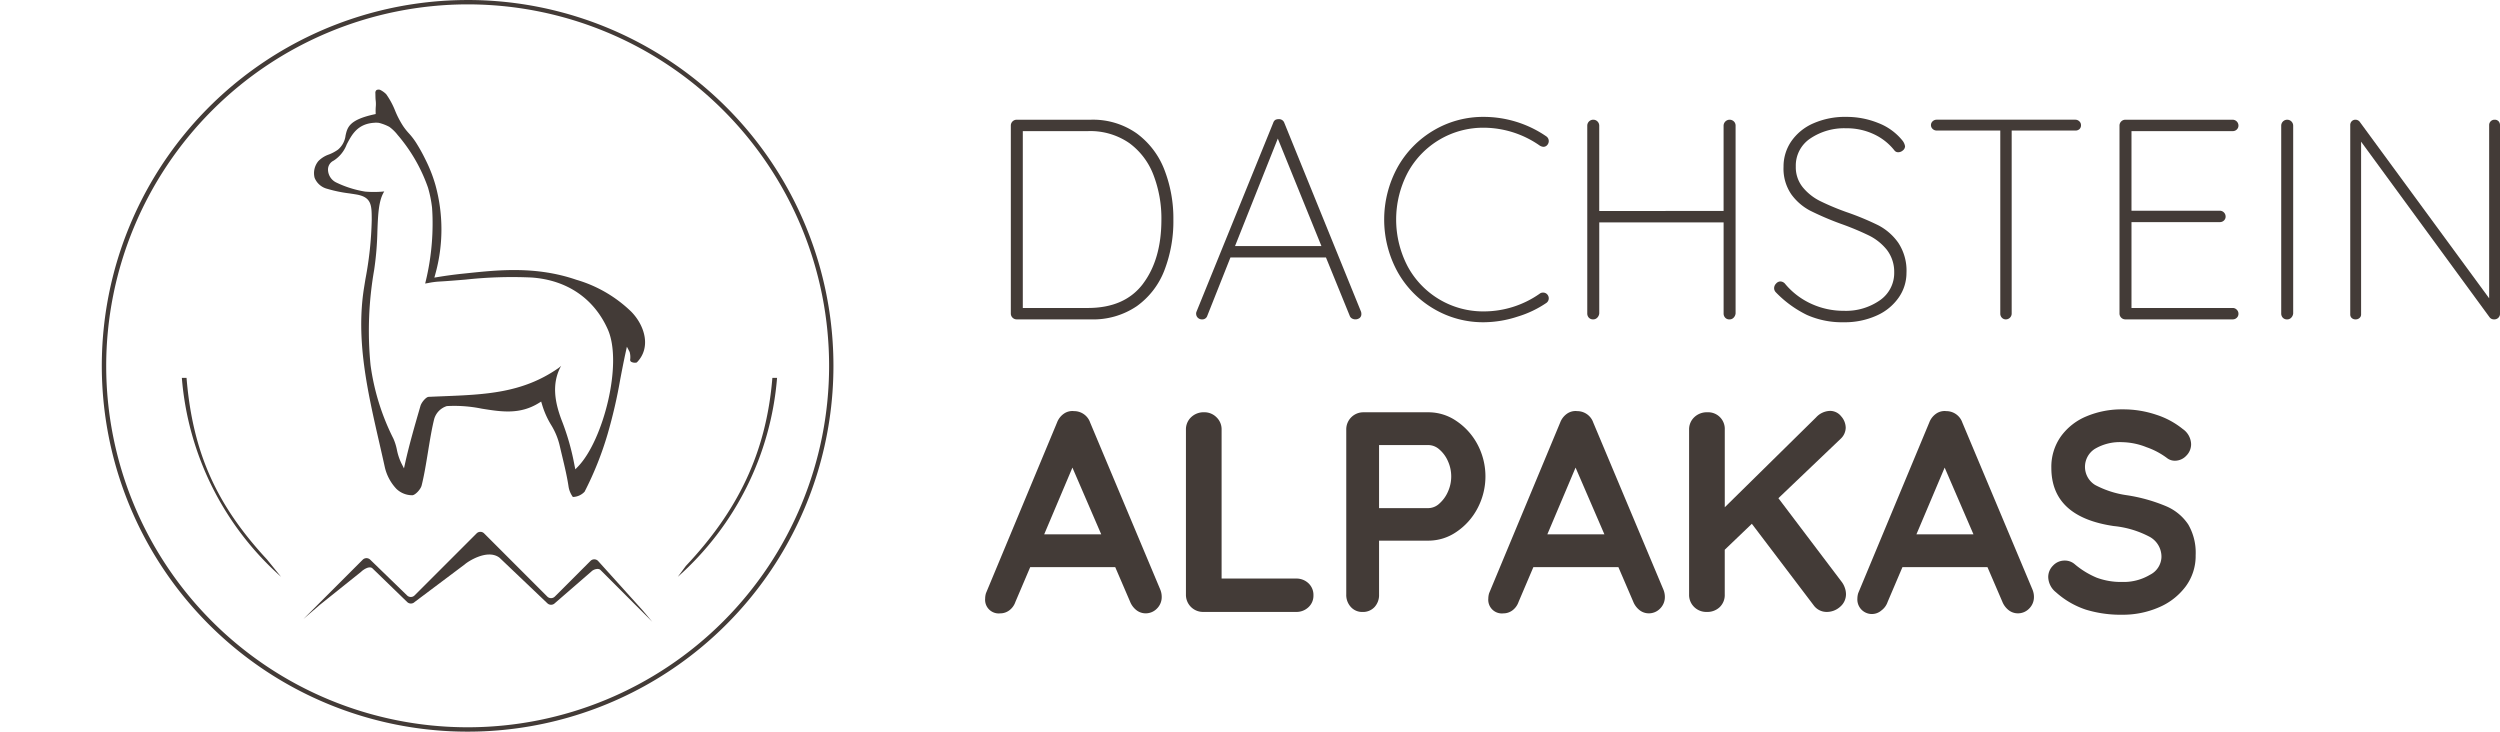 <svg xmlns="http://www.w3.org/2000/svg" width="459.504" height="134.476" viewBox="0 0 459.504 134.476">
  <g id="alpaka-logo-light" transform="translate(-45.147 -325.284)">
    <g id="Gruppe_5" data-name="Gruppe 5" transform="translate(226.22 346.765)">
      <path id="Pfad_30" data-name="Pfad 30" d="M176.8,354.828a14.909,14.909,0,0,1,5.087,6.685,24.671,24.671,0,0,1,1.649,9.148,25.055,25.055,0,0,1-1.649,9.331,14.467,14.467,0,0,1-5.06,6.579,14.237,14.237,0,0,1-8.493,2.438H154.707a1.073,1.073,0,0,1-1.048-1.048v-34.6a1.072,1.072,0,0,1,1.048-1.048h13.631A13.946,13.946,0,0,1,176.8,354.828Zm1.178,27.6q3.357-4.483,3.358-11.77a22.249,22.249,0,0,0-1.444-8.151,12.945,12.945,0,0,0-4.457-5.9,12.6,12.6,0,0,0-7.627-2.2H155.861v32.506h11.953Q174.63,386.914,177.983,382.43Z" transform="translate(-148.941 -351.788)" fill="#433b37"/>
      <path id="Pfad_31" data-name="Pfad 31" d="M198.138,388.075a.9.9,0,0,1-.314.734,1.291,1.291,0,0,1-1.441.077.919.919,0,0,1-.394-.5l-4.4-10.8.051.106H174.074l-4.247,10.7a.95.95,0,0,1-.944.681,1.083,1.083,0,0,1-.758-.261,1.015,1.015,0,0,1-.343-.63.967.967,0,0,1,.053-.524l14.1-34.708a1.006,1.006,0,0,1,.394-.548,1.235,1.235,0,0,1,.6-.13,1.018,1.018,0,0,1,1.048.678l14.1,34.708A1.327,1.327,0,0,1,198.138,388.075ZM174.915,375.6H190.8l-8.02-19.763Z" transform="translate(-128.99 -351.849)" fill="#433b37"/>
      <path id="Pfad_32" data-name="Pfad 32" d="M212.334,356.5a1.072,1.072,0,0,1-.21.683.948.948,0,0,1-.787.42,1.612,1.612,0,0,1-.63-.21,18.087,18.087,0,0,0-10.326-3.305,15.783,15.783,0,0,0-13.945,8.206,18.571,18.571,0,0,0,0,17.352,15.77,15.77,0,0,0,13.945,8.206,17.891,17.891,0,0,0,10.275-3.25.972.972,0,0,1,.63-.21,1,1,0,0,1,.838.42,1.044,1.044,0,0,1-.21,1.466,19.2,19.2,0,0,1-5.268,2.518,20.259,20.259,0,0,1-6.265,1.048,17.768,17.768,0,0,1-9.174-2.465,18.081,18.081,0,0,1-6.659-6.787,20.008,20.008,0,0,1,0-19.242,18.1,18.1,0,0,1,6.659-6.789,17.788,17.788,0,0,1,9.174-2.463,20.327,20.327,0,0,1,11.48,3.564A1.053,1.053,0,0,1,212.334,356.5Z" transform="translate(-108.742 -352.095)" fill="#433b37"/>
      <path id="Pfad_33" data-name="Pfad 33" d="M224.492,352.626a1.065,1.065,0,0,1,.314.787v34.5a1.272,1.272,0,0,1-.367.787,1,1,0,0,1-.734.314,1.039,1.039,0,0,1-.811-.314,1.12,1.12,0,0,1-.29-.787V371.185H199.748v16.724a1.285,1.285,0,0,1-.367.787,1.008,1.008,0,0,1-.736.314,1.039,1.039,0,0,1-.811-.314,1.12,1.12,0,0,1-.29-.787v-34.5a1.1,1.1,0,1,1,2.2,0v15.674H222.6V353.413a1.113,1.113,0,0,1,1.888-.787Z" transform="translate(-86.875 -351.788)" fill="#433b37"/>
      <path id="Pfad_34" data-name="Pfad 34" d="M217.8,388.5a20.29,20.29,0,0,1-5.717-4.165,1.08,1.08,0,0,1-.311-.787,1.193,1.193,0,0,1,.365-.814,1.069,1.069,0,0,1,.787-.391,1.193,1.193,0,0,1,.891.471,13.567,13.567,0,0,0,4.85,3.667,14.22,14.22,0,0,0,5.9,1.26,10.9,10.9,0,0,0,6.659-1.941,6.087,6.087,0,0,0,2.619-5.138,6.618,6.618,0,0,0-1.362-4.143,9.765,9.765,0,0,0-3.225-2.593,50.222,50.222,0,0,0-5.215-2.175,53.883,53.883,0,0,1-5.637-2.412,10.052,10.052,0,0,1-3.46-2.989,8.319,8.319,0,0,1-1.441-5.085,8.163,8.163,0,0,1,1.415-4.667,9.53,9.53,0,0,1,4.037-3.3,14.42,14.42,0,0,1,6.082-1.2,15.478,15.478,0,0,1,5.872,1.125,10.606,10.606,0,0,1,4.406,3.172,2.285,2.285,0,0,1,.521,1.1.992.992,0,0,1-.391.758,1.287,1.287,0,0,1-.867.343.843.843,0,0,1-.681-.316,10.362,10.362,0,0,0-3.774-2.989,11.671,11.671,0,0,0-5.087-1.1,11.143,11.143,0,0,0-6.632,1.888,5.98,5.98,0,0,0-2.648,5.138,5.848,5.848,0,0,0,1.287,3.827,9.674,9.674,0,0,0,3.223,2.542,45.757,45.757,0,0,0,4.824,2.018,50.4,50.4,0,0,1,5.818,2.412,10.332,10.332,0,0,1,3.67,3.2,9.271,9.271,0,0,1,1.521,5.56,7.919,7.919,0,0,1-1.415,4.508,9.684,9.684,0,0,1-4.063,3.329,14.2,14.2,0,0,1-6.055,1.231A15.934,15.934,0,0,1,217.8,388.5Z" transform="translate(-66.758 -352.095)" fill="#433b37"/>
      <path id="Pfad_35" data-name="Pfad 35" d="M250.972,352.6a.925.925,0,0,1,.314.707.948.948,0,0,1-.287.736,1.093,1.093,0,0,1-.76.261H238.546v33.658a1.073,1.073,0,0,1-1.048,1.048.983.983,0,0,1-.76-.314,1.057,1.057,0,0,1-.287-.734V354.3H224.76a1.051,1.051,0,0,1-.736-.29.954.954,0,0,1,0-1.415,1.049,1.049,0,0,1,.736-.287h25.478A1.051,1.051,0,0,1,250.972,352.6Z" transform="translate(-49.869 -351.788)" fill="#433b37"/>
      <path id="Pfad_36" data-name="Pfad 36" d="M259.611,387.227a1.007,1.007,0,0,1,.316.734.986.986,0,0,1-.316.761,1.057,1.057,0,0,1-.732.287H239.113a1.077,1.077,0,0,1-1.05-1.048v-34.6a1.077,1.077,0,0,1,1.05-1.048h19.766a1.077,1.077,0,0,1,1.048,1.048.982.982,0,0,1-.316.76,1.045,1.045,0,0,1-.732.287H240.267v14.628h16.251a1.077,1.077,0,0,1,1.05,1.048.982.982,0,0,1-.316.76,1.047,1.047,0,0,1-.734.287H240.267v15.782h18.612A1,1,0,0,1,259.611,387.227Z" transform="translate(-29.569 -351.788)" fill="#433b37"/>
      <path id="Pfad_37" data-name="Pfad 37" d="M252.212,388.7a1.007,1.007,0,0,1-.734.314,1.044,1.044,0,0,1-.814-.314,1.13,1.13,0,0,1-.29-.787v-34.5a1.1,1.1,0,1,1,2.2,0v34.5A1.285,1.285,0,0,1,252.212,388.7Z" transform="translate(-12.156 -351.788)" fill="#433b37"/>
      <path id="Pfad_38" data-name="Pfad 38" d="M282.892,352.6a1.012,1.012,0,0,1,.263.707v34.551a1.043,1.043,0,0,1-1.1,1.152.985.985,0,0,1-.838-.42l-23.593-32.241v31.77a.818.818,0,0,1-.29.63,1.016,1.016,0,0,1-.707.261,1,1,0,0,1-.734-.261.861.861,0,0,1-.263-.63V353.36a1.014,1.014,0,0,1,.29-.787.946.946,0,0,1,.654-.261,1,1,0,0,1,.787.367l23.8,32.453V353.307a.981.981,0,0,1,.995-.995A.934.934,0,0,1,282.892,352.6Z" transform="translate(-4.724 -351.788)" fill="#433b37"/>
      <path id="Pfad_39" data-name="Pfad 39" d="M184.156,408.582a2.968,2.968,0,0,1-.891,2.228,2.853,2.853,0,0,1-2.045.864,2.751,2.751,0,0,1-1.7-.575,3.748,3.748,0,0,1-1.178-1.574l-2.728-6.342H159.986l-2.726,6.4a3.245,3.245,0,0,1-1.125,1.548,2.779,2.779,0,0,1-1.654.548,2.506,2.506,0,0,1-2.776-2.726,3.432,3.432,0,0,1,.157-1l13.054-31.35a3.463,3.463,0,0,1,1.258-1.625,2.731,2.731,0,0,1,1.886-.471A3.113,3.113,0,0,1,171,376.6l12.9,30.722A3.543,3.543,0,0,1,184.156,408.582Zm-21.6-11.429H173.04l-5.295-12.267Z" transform="translate(-151.705 -320.422)" fill="#433b37"/>
      <path id="Pfad_40" data-name="Pfad 40" d="M189.509,406.012a2.93,2.93,0,0,1,.917,2.228,2.862,2.862,0,0,1-.917,2.175,3.186,3.186,0,0,1-2.279.867H170.19a3.138,3.138,0,0,1-3.2-3.2v-30.3a3.06,3.06,0,0,1,.944-2.281,3.323,3.323,0,0,1,2.412-.917,3.127,3.127,0,0,1,2.255.917,3.051,3.051,0,0,1,.944,2.281v27.366H187.23A3.205,3.205,0,0,1,189.509,406.012Z" transform="translate(-130.086 -320.29)" fill="#433b37"/>
      <path id="Pfad_41" data-name="Pfad 41" d="M199.434,376.184a11.866,11.866,0,0,1,3.88,4.3,12.548,12.548,0,0,1,0,11.77,11.819,11.819,0,0,1-3.88,4.326,9.071,9.071,0,0,1-5.087,1.6h-9.121v9.908a3.233,3.233,0,0,1-.84,2.308,2.88,2.88,0,0,1-2.2.891,2.781,2.781,0,0,1-2.149-.917,3.252,3.252,0,0,1-.84-2.281v-30.3a3.138,3.138,0,0,1,3.2-3.2h11.953A9.055,9.055,0,0,1,199.434,376.184Zm-3.119,15.176a6.189,6.189,0,0,0,1.572-2.178,6.816,6.816,0,0,0,0-5.608,5.943,5.943,0,0,0-1.572-2.149,3.064,3.064,0,0,0-1.968-.811h-9.121V392.2h9.121A3,3,0,0,0,196.315,391.36Z" transform="translate(-112.826 -320.29)" fill="#433b37"/>
      <path id="Pfad_42" data-name="Pfad 42" d="M222.461,408.582a2.968,2.968,0,0,1-.891,2.228,2.853,2.853,0,0,1-2.045.864,2.755,2.755,0,0,1-1.7-.575,3.748,3.748,0,0,1-1.178-1.574l-2.726-6.342H198.291l-2.723,6.4a3.266,3.266,0,0,1-1.127,1.548,2.777,2.777,0,0,1-1.651.548,2.506,2.506,0,0,1-2.779-2.726,3.433,3.433,0,0,1,.157-1l13.054-31.35a3.479,3.479,0,0,1,1.258-1.625,2.734,2.734,0,0,1,1.888-.471,3.113,3.113,0,0,1,2.933,2.1l12.9,30.722A3.544,3.544,0,0,1,222.461,408.582Zm-21.6-11.429h10.488l-5.3-12.267Z" transform="translate(-97.53 -320.422)" fill="#433b37"/>
      <path id="Pfad_43" data-name="Pfad 43" d="M233.922,407.005a3.5,3.5,0,0,1,.21,1.127,3.014,3.014,0,0,1-1.077,2.359,3.649,3.649,0,0,1-2.489.944,2.927,2.927,0,0,1-2.359-1.2l-11.376-15-4.981,4.771v8.23a3.082,3.082,0,0,1-.917,2.308,3.284,3.284,0,0,1-2.385.891,3.16,3.16,0,0,1-2.332-.917,3.094,3.094,0,0,1-.92-2.281v-30.3a3.059,3.059,0,0,1,.944-2.281,3.325,3.325,0,0,1,2.414-.917,3.057,3.057,0,0,1,3.2,3.2v14.259l16.777-16.514a3.6,3.6,0,0,1,2.569-1.2,2.591,2.591,0,0,1,2.045.995,3.227,3.227,0,0,1,.838,2.1,2.855,2.855,0,0,1-.944,2.047l-11.429,10.905L233.4,405.982A3.838,3.838,0,0,1,233.922,407.005Z" transform="translate(-75.911 -320.443)" fill="#433b37"/>
      <path id="Pfad_44" data-name="Pfad 44" d="M250.561,408.582a2.968,2.968,0,0,1-.891,2.228,2.853,2.853,0,0,1-2.045.864,2.75,2.75,0,0,1-1.7-.575,3.727,3.727,0,0,1-1.178-1.574l-2.728-6.342H226.391l-2.726,6.4a3.234,3.234,0,0,1-1.127,1.548,2.67,2.67,0,0,1-4.43-2.178,3.517,3.517,0,0,1,.157-1l13.056-31.35a3.463,3.463,0,0,1,1.258-1.625,2.731,2.731,0,0,1,1.886-.471,3.113,3.113,0,0,1,2.936,2.1l12.9,30.722A3.5,3.5,0,0,1,250.561,408.582Zm-21.6-11.429h10.485l-5.295-12.267Z" transform="translate(-57.792 -320.422)" fill="#433b37"/>
      <path id="Pfad_45" data-name="Pfad 45" d="M239.555,411.169a15.548,15.548,0,0,1-5.5-3.2,3.686,3.686,0,0,1-1.415-2.781,2.943,2.943,0,0,1,.891-2.122,2.882,2.882,0,0,1,2.149-.917,2.764,2.764,0,0,1,1.782.628,15.423,15.423,0,0,0,4.09,2.518,12.843,12.843,0,0,0,4.72.785,9.415,9.415,0,0,0,5.058-1.311,3.792,3.792,0,0,0,2.122-3.247,4.172,4.172,0,0,0-2.1-3.7,17.77,17.77,0,0,0-6.659-2.016q-11.48-1.677-11.48-10.7a9.657,9.657,0,0,1,1.729-5.741,10.937,10.937,0,0,1,4.718-3.723,16.692,16.692,0,0,1,6.659-1.284,18.985,18.985,0,0,1,6.212,1,15.026,15.026,0,0,1,4.85,2.622,3.5,3.5,0,0,1,1.521,2.776,2.958,2.958,0,0,1-.891,2.124,2.838,2.838,0,0,1-2.1.917,2.319,2.319,0,0,1-1.415-.471,13.781,13.781,0,0,0-3.8-2.018,12.578,12.578,0,0,0-4.38-.917,9.025,9.025,0,0,0-5.111,1.231,3.913,3.913,0,0,0,.053,6.632,17.653,17.653,0,0,0,5.845,1.886,30.327,30.327,0,0,1,7.209,2.021,9.214,9.214,0,0,1,4.063,3.353,10.318,10.318,0,0,1,1.362,5.635,9.412,9.412,0,0,1-1.861,5.794,11.953,11.953,0,0,1-4.952,3.827,16.616,16.616,0,0,1-6.659,1.335A21.877,21.877,0,0,1,239.555,411.169Z" transform="translate(-37.245 -320.597)" fill="#433b37"/>
    </g>
    <g id="Gruppe_8" data-name="Gruppe 8" transform="translate(45.147 325.284)">
      <g id="Gruppe_7" data-name="Gruppe 7">
        <path id="Pfad_46" data-name="Pfad 46" d="M140.709,385.947a1.421,1.421,0,0,0,1.027.121c2.657-2.688,1.523-6.708-.987-9.306a24.247,24.247,0,0,0-10.138-5.9c-7.34-2.52-14.247-1.8-19.8-1.225l-.891.093c-1.6.163-3.205.378-4.779.64l-.612.1.167-.6a30.683,30.683,0,0,0,.051-16.346c-.184-.654-.4-1.315-.638-1.963a27.893,27.893,0,0,0-1.283-2.922,29.76,29.76,0,0,0-1.49-2.7,12.414,12.414,0,0,0-1.486-1.984,11.291,11.291,0,0,1-1.066-1.345,16.817,16.817,0,0,1-1.465-2.816,14.3,14.3,0,0,0-1.644-3.039,4.181,4.181,0,0,0-1.1-.787.806.806,0,0,0-.7.05.663.663,0,0,0-.187.548l.008.294c.006.322.016.722.039.95a5.473,5.473,0,0,1,.031,1.2,10.042,10.042,0,0,0-.028,1.072l.006.324-.316.07c-4.582,1.008-4.892,2.409-5.221,3.893a4,4,0,0,1-1.4,2.587,7.626,7.626,0,0,1-1.627.872,4.993,4.993,0,0,0-1.961,1.218,3.471,3.471,0,0,0-.7,3.077,3.387,3.387,0,0,0,2.319,2.025,24.871,24.871,0,0,0,4.059.841c.415.063.832.125,1.245.194,2.854.472,2.863,1.986,2.877,4.491l0,.212a65,65,0,0,1-1.157,10.852l-.257,1.594c-1.523,9.571.6,18.864,2.854,28.7.332,1.456.666,2.915.988,4.381a8.651,8.651,0,0,0,2.081,3.859,4.189,4.189,0,0,0,2.951,1.2c.534-.023,1.524-1.063,1.71-1.792.451-1.772.816-4,1.168-6.158.347-2.121.7-4.314,1.148-6.082a3.493,3.493,0,0,1,2.324-2.355,25.122,25.122,0,0,1,6.406.471c3.6.579,7,1.125,10.488-1.032l.438-.271.149.494a15.789,15.789,0,0,0,1.668,3.781,12.768,12.768,0,0,1,1.623,3.975c.132.57.271,1.151.411,1.737.452,1.887.92,3.839,1.2,5.744a4.408,4.408,0,0,0,.776,1.806,3.053,3.053,0,0,0,2.156-.97,60.28,60.28,0,0,0,4.228-10.588,92.532,92.532,0,0,0,2.33-10.1c.314-1.639.629-3.276.984-4.9l.231-1.058.505.959a3.576,3.576,0,0,1,.105,1.352A.427.427,0,0,0,140.709,385.947Zm-9.747,19.222-.521.542-.152-.736a44.951,44.951,0,0,0-2.423-8.447c-1.057-2.866-1.926-6.455-.026-9.856a4.072,4.072,0,0,1-.556.463c-6.573,4.565-13.377,4.835-21.254,5.145-.84.034-1.693.068-2.564.107-.442.02-1.294.976-1.495,1.678l-.242.838c-.782,2.7-1.853,6.412-2.545,9.554l-.239,1.077-.5-.982a10.326,10.326,0,0,1-.8-2.437,9.946,9.946,0,0,0-.629-2.02A42.663,42.663,0,0,1,92.8,386.531a64.794,64.794,0,0,1,.66-17.446,56.25,56.25,0,0,0,.6-7.135c.121-3.12.222-5.7,1.263-7.317a18.948,18.948,0,0,1-3.517.028,19.318,19.318,0,0,1-5.324-1.681,2.675,2.675,0,0,1-1.5-2.322,1.814,1.814,0,0,1,1.029-1.684,6.039,6.039,0,0,0,2.4-2.959c.928-1.792,1.978-3.825,5.1-4.006A2.535,2.535,0,0,1,94,342a1.839,1.839,0,0,1,.431.05,8.408,8.408,0,0,1,1.822.71,7.483,7.483,0,0,1,1.532,1.495c.44.505.782.942,1.018,1.252a30.049,30.049,0,0,1,4.559,8.426,21.91,21.91,0,0,1,.742,3.667c0,.008.071.9.091,1.862a45.323,45.323,0,0,1-1.355,12.1l.57-.1a14.825,14.825,0,0,1,1.778-.253c1.684-.093,3.4-.237,5.064-.373a78.961,78.961,0,0,1,12.186-.381c6.485.471,11.445,3.856,13.97,9.532C139.209,386.285,135.555,400.378,130.962,405.169Z" transform="translate(-24.694 -319.445)" fill="#433b37"/>
        <path id="Pfad_47" data-name="Pfad 47" d="M45.147,366.04" transform="translate(-45.147 -302.903)" fill="#433b37"/>
        <g id="Gruppe_6" data-name="Gruppe 6" transform="translate(33.423 69.454)">
          <path id="Pfad_48" data-name="Pfad 48" d="M82.376,403.5c-9.12-9.84-13.646-19.415-14.79-33.379h-.864A54.775,54.775,0,0,0,84.96,406.687Z" transform="translate(-66.722 -370.118)" fill="#433b37"/>
          <path id="Pfad_49" data-name="Pfad 49" d="M142.946,370.118c-1.142,13.964-6.5,24.594-15.9,34.566l-1.478,2a54.77,54.77,0,0,0,18.24-36.569Z" transform="translate(-34.405 -370.118)" fill="#433b37"/>
        </g>
        <path id="Pfad_50" data-name="Pfad 50" d="M84.1,401.854l-2.951,2.55,10.9-10.9a.977.977,0,0,1,1.369-.011l6.791,6.585a.976.976,0,0,0,1.371-.011l11.4-11.4a.976.976,0,0,1,1.38,0l11.614,11.615a.978.978,0,0,0,1.382,0l6.561-6.561a.976.976,0,0,1,1.38,0l8.28,9.179,1.689,2.011-9.518-9.518c-.381-.383-1.261-.127-1.642.254l-6.75,5.854a.978.978,0,0,1-1.382,0l-8.776-8.356c-2.251-1.737-6,.827-6.382,1.208l-9.222,6.92a.976.976,0,0,1-1.371.011l-6.361-6.167c-.565-.575-1.72.223-2.1.6Z" transform="translate(-25.379 -290.629)" fill="#433b37"/>
        <path id="Pfad_51" data-name="Pfad 51" d="M124.467,326.088a66.435,66.435,0,1,1-66.435,66.435,66.51,66.51,0,0,1,66.435-66.435m0-.8A67.238,67.238,0,1,0,191.7,392.523a67.238,67.238,0,0,0-67.237-67.239Z" transform="translate(-38.512 -325.284)" fill="#433b37"/>
      </g>
    </g>
  </g>
</svg>
